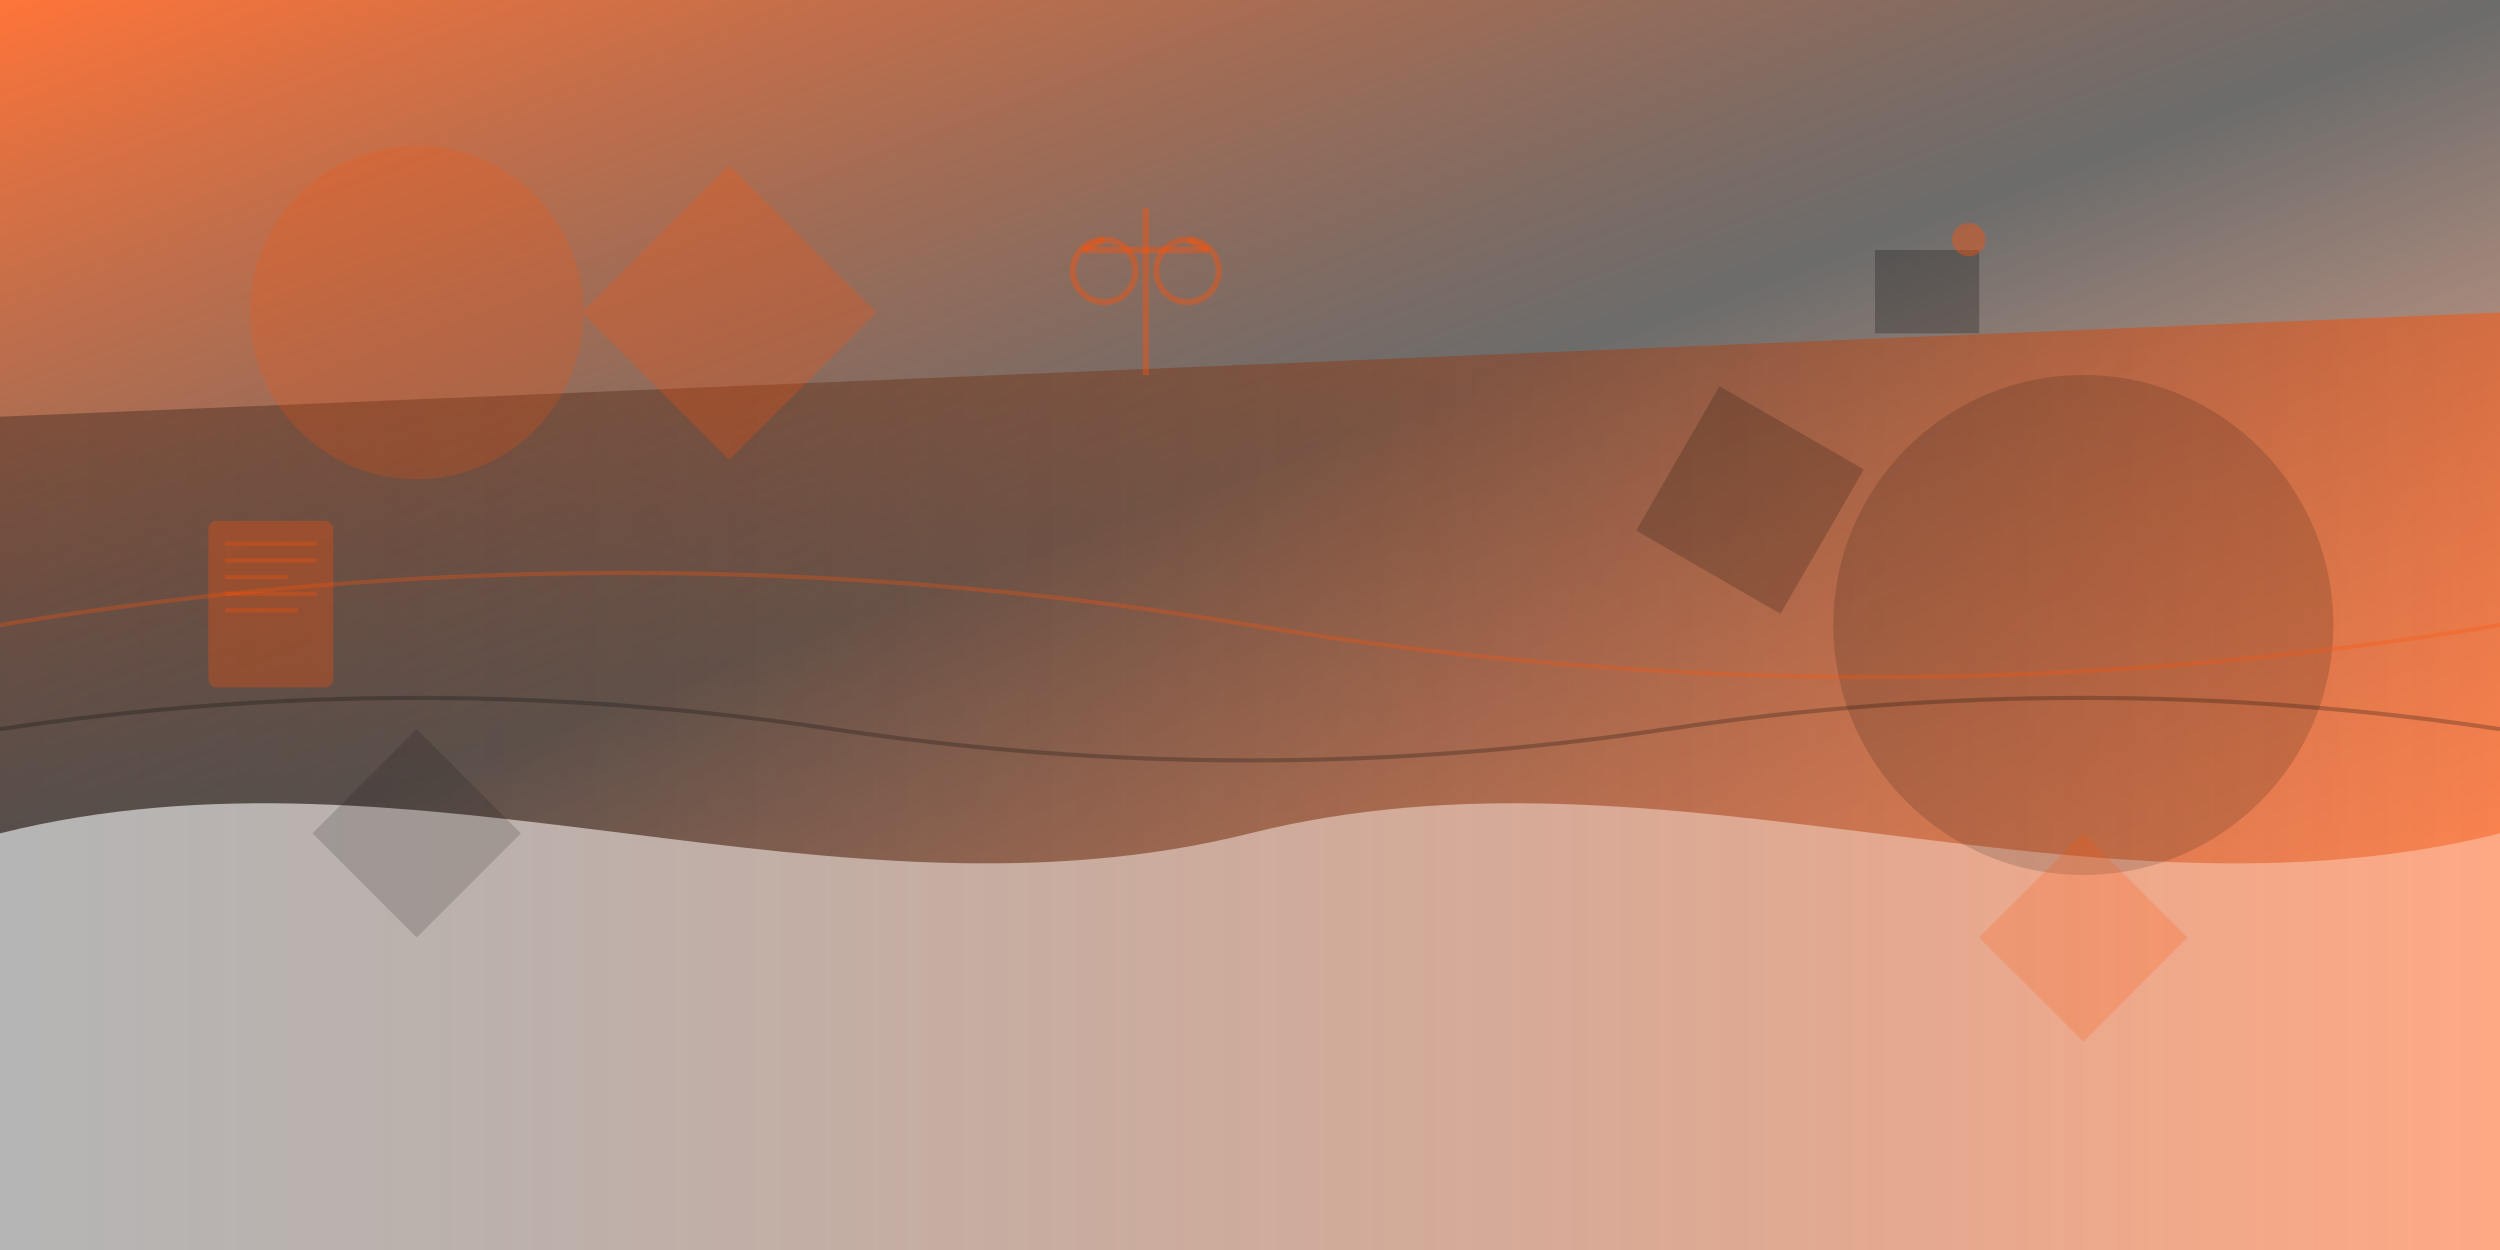 <svg width="1200" height="600" viewBox="0 0 1200 600" fill="none" xmlns="http://www.w3.org/2000/svg">
  <defs>
    <linearGradient id="grad1" x1="0%" y1="0%" x2="100%" y2="100%">
      <stop offset="0%" style="stop-color:#ff5208;stop-opacity:0.8" />
      <stop offset="50%" style="stop-color:#0a0a09;stop-opacity:0.6" />
      <stop offset="100%" style="stop-color:#ff5208;stop-opacity:0.4" />
    </linearGradient>
    <linearGradient id="grad2" x1="0%" y1="0%" x2="100%" y2="0%">
      <stop offset="0%" style="stop-color:#0a0a09;stop-opacity:0.3" />
      <stop offset="100%" style="stop-color:#ff5208;stop-opacity:0.5" />
    </linearGradient>
  </defs>
  
  <!-- Background shapes -->
  <path d="M0 0L1200 0L1200 400C1000 450 800 350 600 400C400 450 200 350 0 400Z" fill="url(#grad1)"/>
  <path d="M0 200L1200 150L1200 600L0 600Z" fill="url(#grad2)"/>
  
  <!-- Abstract geometric shapes -->
  <circle cx="200" cy="150" r="80" fill="#ff5208" fill-opacity="0.2"/>
  <circle cx="1000" cy="300" r="120" fill="#0a0a09" fill-opacity="0.15"/>
  <rect x="300" y="100" width="100" height="100" transform="rotate(45 350 150)" fill="#ff5208" fill-opacity="0.25"/>
  <rect x="800" y="200" width="80" height="80" transform="rotate(30 840 240)" fill="#0a0a09" fill-opacity="0.2"/>
  
  <!-- Legal/document inspired elements -->
  <g transform="translate(100, 250)" fill="#ff5208" fill-opacity="0.3">
    <rect width="60" height="80" rx="4"/>
    <rect y="10" x="8" width="44" height="2"/>
    <rect y="18" x="8" width="44" height="2"/>
    <rect y="26" x="8" width="30" height="2"/>
    <rect y="34" x="8" width="44" height="2"/>
    <rect y="42" x="8" width="35" height="2"/>
  </g>
  
  <g transform="translate(900, 100)" fill="#0a0a09" fill-opacity="0.25">
    <path d="M0 20h50v40H0V20zM10 30h30v2H10v-2zM10 36h25v2H10v-2zM10 42h30v2H10v-2z"/>
    <circle cx="45" cy="15" r="8" fill="#ff5208" fill-opacity="0.4"/>
  </g>
  
  <!-- Scale of justice inspired element -->
  <g transform="translate(500, 80)" stroke="#ff5208" stroke-width="3" fill="none" stroke-opacity="0.4">
    <line x1="50" y1="20" x2="50" y2="100"/>
    <line x1="20" y1="40" x2="80" y2="40"/>
    <circle cx="30" cy="50" r="15"/>
    <circle cx="70" cy="50" r="15"/>
    <line x1="20" y1="40" x2="30" y2="35"/>
    <line x1="80" y1="40" x2="70" y2="35"/>
  </g>
  
  <!-- Additional decorative elements -->
  <polygon points="150,400 200,350 250,400 200,450" fill="#0a0a09" fill-opacity="0.15"/>
  <polygon points="950,450 1000,400 1050,450 1000,500" fill="#ff5208" fill-opacity="0.2"/>
  
  <!-- Flowing lines -->
  <path d="M0 300Q300 250 600 300T1200 300" stroke="#ff5208" stroke-width="2" fill="none" stroke-opacity="0.3"/>
  <path d="M0 350Q200 320 400 350Q600 380 800 350Q1000 320 1200 350" stroke="#0a0a09" stroke-width="2" fill="none" stroke-opacity="0.25"/>
</svg>

